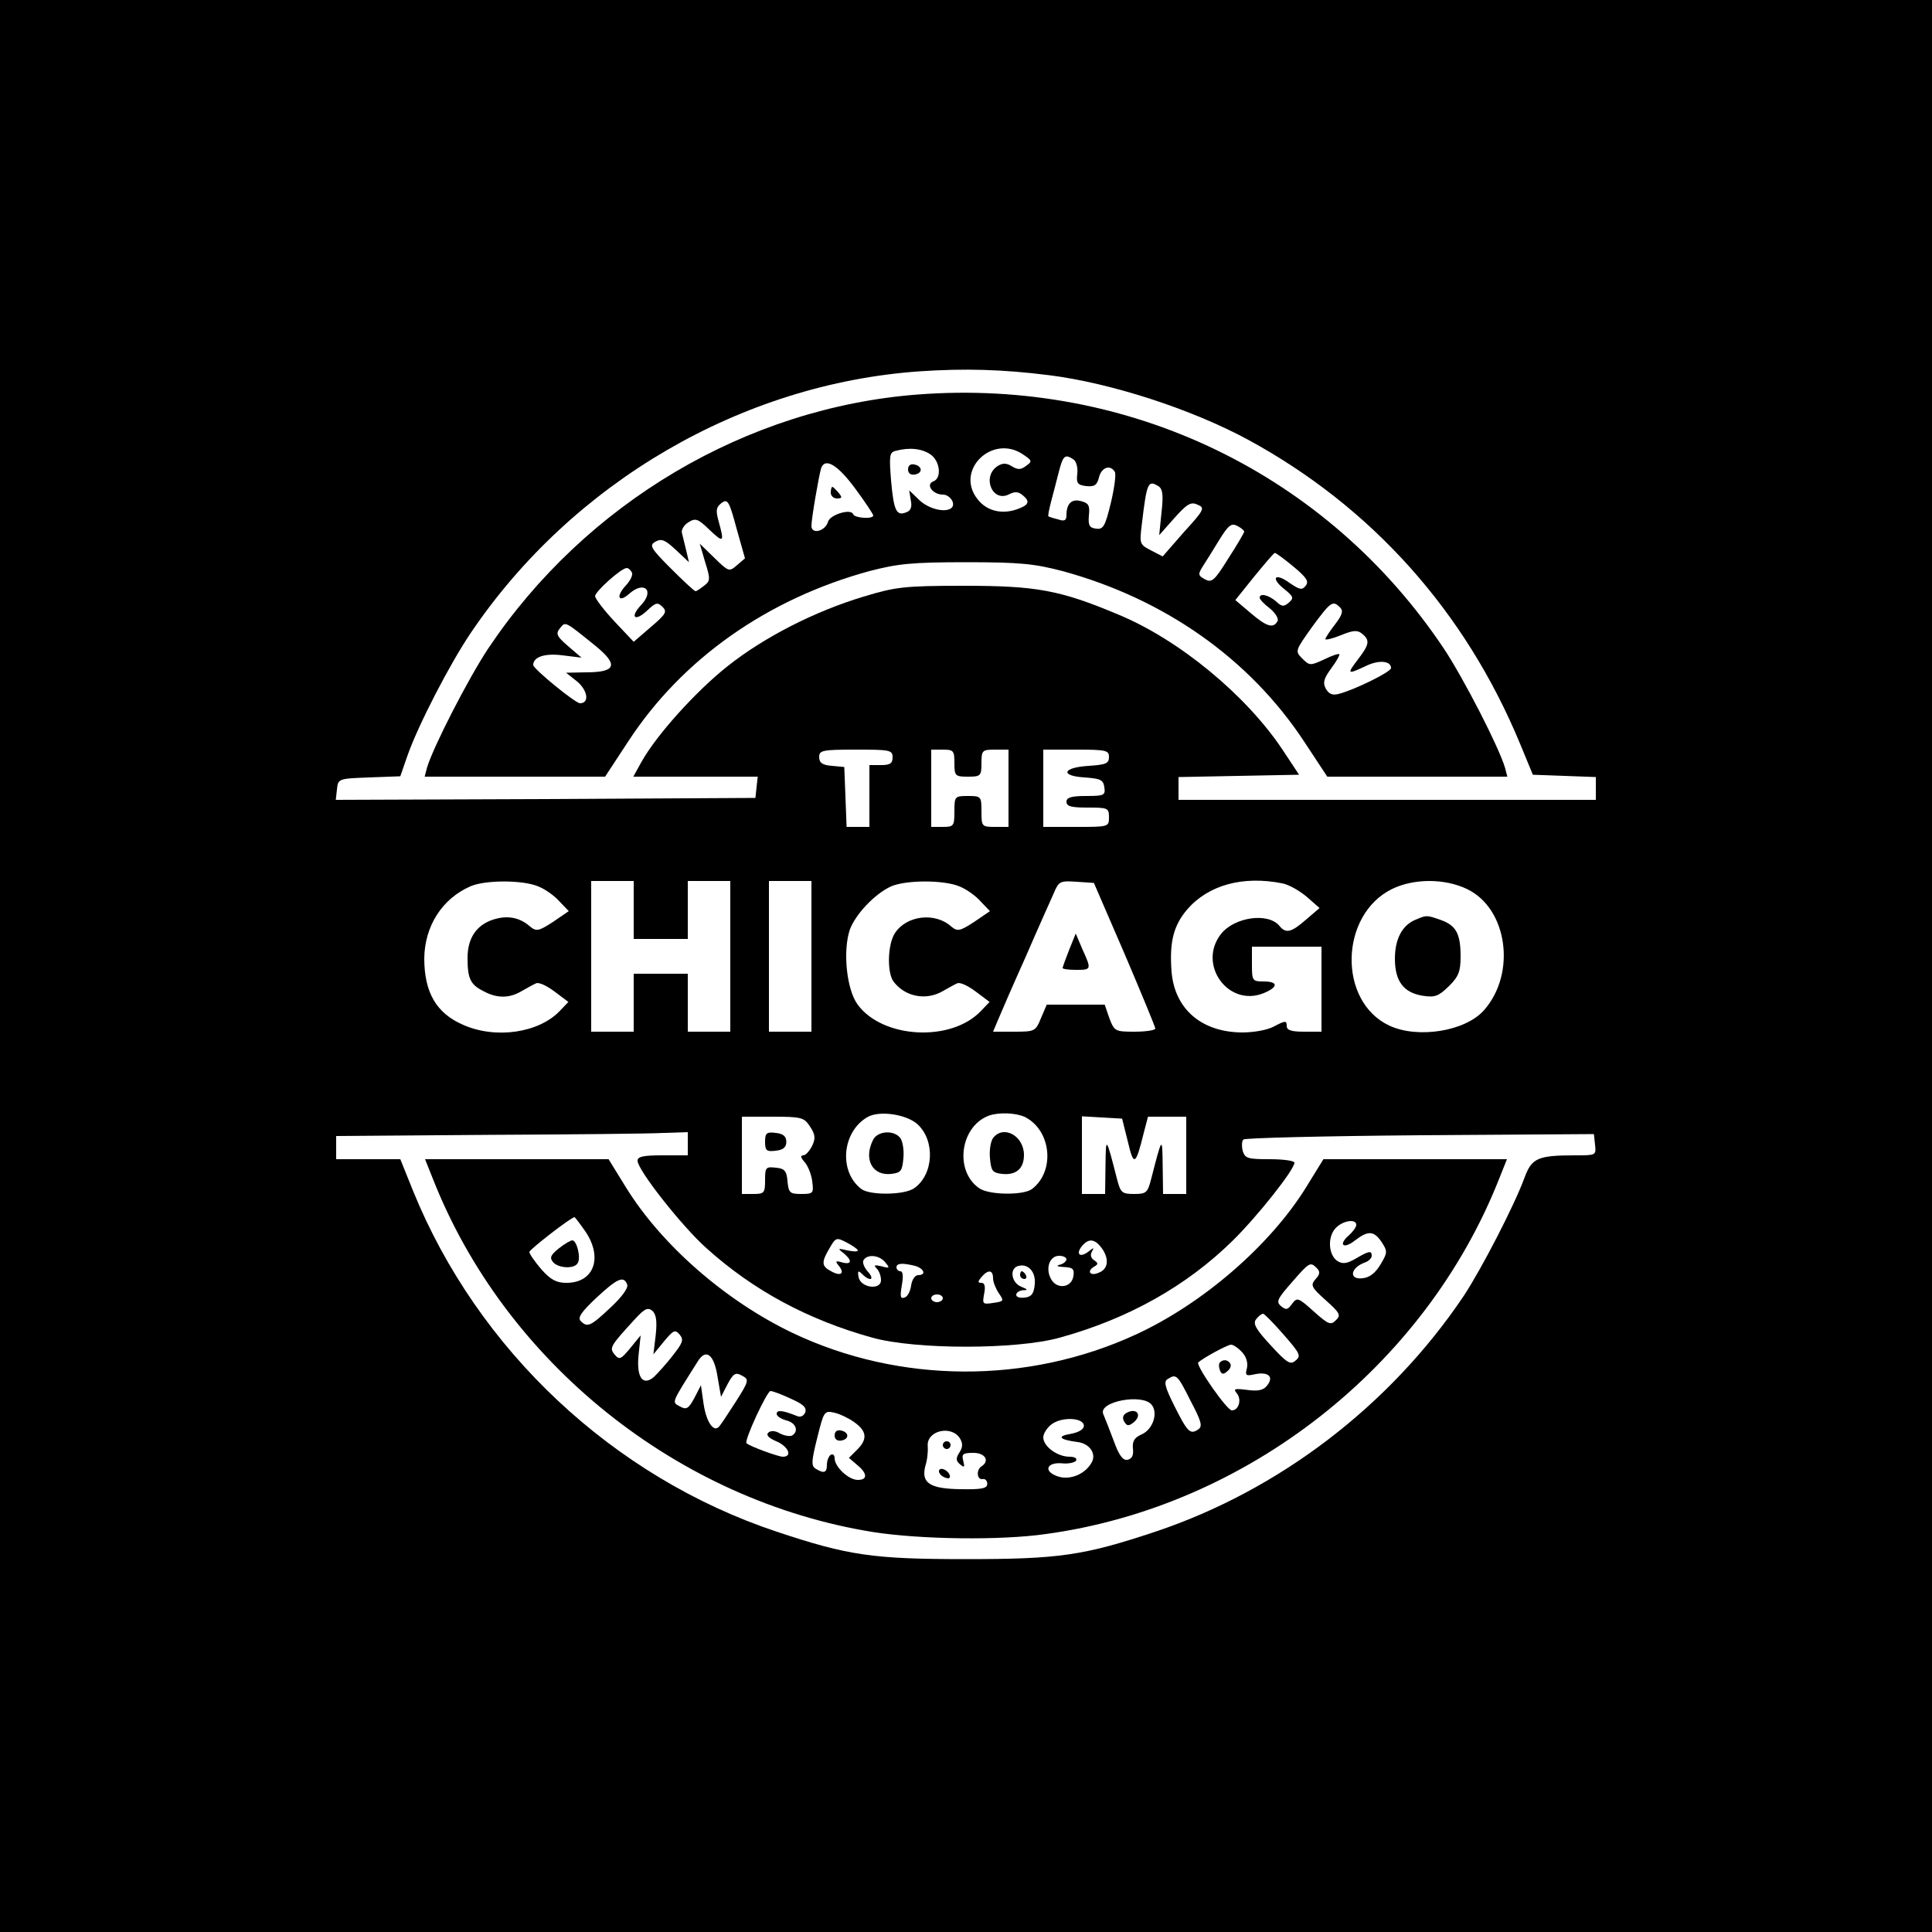 <?xml version="1.0" standalone="no"?>
<!DOCTYPE svg PUBLIC "-//W3C//DTD SVG 20010904//EN"
 "http://www.w3.org/TR/2001/REC-SVG-20010904/DTD/svg10.dtd">
<svg version="1.0" xmlns="http://www.w3.org/2000/svg"
 width="500pt" height="500pt" viewBox="0 0 500 500"
 preserveAspectRatio="xMidYMid meet">
<g transform="translate(0,500) scale(0.1,-0.1)"
fill="#000000" stroke="none">
<path d="M0 2500 l0 -2500 2500 0 2500 0 0 2500 0 2500 -2500 0 -2500 0 0
-2500z m2715 1529 c160 -20 369 -88 515 -167 320 -174 562 -444 704 -787 l33
-80 82 -3 81 -3 0 -29 0 -30 -540 0 -540 0 0 30 0 29 156 3 156 3 -43 65 c-94
141 -268 285 -426 350 -150 63 -211 74 -398 74 -156 0 -177 -3 -260 -28 -126
-38 -256 -104 -352 -180 -82 -65 -184 -178 -223 -248 l-21 -38 161 0 161 0 -3
-27 -3 -28 -543 -3 -543 -2 3 27 c3 28 4 28 83 31 l81 3 18 52 c27 78 110 239
165 320 263 389 701 644 1161 676 117 8 216 5 335 -10z m-405 -989 c0 -16 -7
-20 -30 -20 l-30 0 0 -80 0 -80 -30 0 -29 0 -3 78 -3 77 -32 3 c-25 2 -33 8
-33 23 0 17 8 19 95 19 88 0 95 -1 95 -20z m160 -15 c0 -33 2 -35 35 -35 33 0
35 2 35 35 0 33 2 35 35 35 l35 0 0 -100 0 -100 -35 0 c-34 0 -35 1 -35 40 0
39 -1 40 -35 40 -34 0 -35 -1 -35 -40 0 -38 -2 -40 -30 -40 l-30 0 0 100 0
100 30 0 c28 0 30 -3 30 -35z m400 16 c0 -17 -8 -20 -52 -23 -68 -4 -76 -26
-11 -30 41 -3 48 -6 51 -25 3 -21 0 -23 -47 -23 -39 0 -51 -4 -51 -15 0 -12
13 -15 55 -15 52 0 55 -1 55 -25 0 -25 -1 -25 -85 -25 l-85 0 0 100 0 100 85
0 c78 0 85 -2 85 -19z m-1477 -335 c18 -7 43 -25 55 -39 l24 -25 -41 -28 c-37
-24 -43 -25 -59 -12 -27 24 -59 30 -96 18 -43 -14 -66 -48 -66 -99 0 -53 7
-69 41 -86 35 -19 67 -19 99 0 14 8 30 17 37 20 7 4 28 -6 48 -21 l36 -27 -22
-23 c-54 -57 -166 -74 -251 -36 -69 30 -100 84 -100 172 1 83 46 154 119 186
38 17 136 17 176 0z m247 -61 l0 -75 70 0 70 0 0 75 0 75 55 0 55 0 0 -195 0
-195 -55 0 -55 0 0 75 0 75 -70 0 -70 0 0 -75 0 -75 -55 0 -55 0 0 195 0 195
55 0 55 0 0 -75z m460 -120 l0 -195 -55 0 -55 0 0 195 0 195 55 0 55 0 0 -195z
m383 181 c18 -7 43 -25 55 -39 l24 -25 -41 -28 c-37 -24 -43 -25 -59 -12 -42
38 -116 29 -146 -17 -19 -29 -21 -103 -3 -126 30 -39 84 -49 127 -24 14 8 30
17 37 20 7 4 28 -6 48 -21 l36 -27 -22 -23 c-77 -82 -256 -72 -320 17 -28 39
-38 137 -20 192 14 40 65 94 107 113 39 17 137 17 177 0z m428 -176 c43 -101
79 -188 79 -192 0 -4 -24 -8 -53 -8 -51 0 -53 1 -66 35 l-12 35 -75 0 -75 0
-15 -35 c-14 -34 -16 -35 -69 -35 l-55 0 14 33 c7 17 39 91 71 162 31 72 64
145 72 163 13 31 16 33 59 30 l45 -3 80 -185z m407 184 c17 -3 45 -19 64 -35
l33 -29 -35 -30 c-38 -33 -52 -37 -69 -16 -29 35 -116 23 -151 -21 -62 -79 19
-191 111 -153 38 16 37 30 -1 30 -29 0 -30 2 -30 45 l0 45 90 0 90 0 0 -110 0
-110 -45 0 c-34 0 -45 4 -45 15 0 14 -4 14 -32 -1 -18 -10 -54 -16 -84 -16
-105 1 -174 61 -182 157 -6 77 5 120 41 162 55 63 144 87 245 67z m479 -15
c104 -50 128 -217 44 -313 -48 -55 -172 -75 -246 -40 -133 63 -128 286 7 353
57 28 137 28 195 0z m-1422 -609 c46 -43 41 -130 -9 -165 -25 -18 -115 -19
-137 -2 -59 45 -50 148 16 186 31 18 102 7 130 -19z m278 19 c68 -35 78 -140
18 -186 -22 -17 -112 -16 -137 2 -65 45 -49 161 26 188 26 9 70 7 93 -4z
m-557 -24 c14 -21 15 -31 6 -50 -7 -14 -17 -25 -23 -25 -8 0 -7 -6 3 -17 9
-10 18 -33 20 -50 4 -31 3 -33 -28 -33 -30 0 -33 3 -36 33 -2 27 -8 33 -30 35
-26 3 -28 1 -28 -32 0 -33 -2 -36 -30 -36 l-30 0 0 100 0 100 80 0 c74 0 81
-2 96 -25z m823 -40 c15 -64 20 -62 41 23 l11 42 49 0 50 0 0 -100 0 -100 -30
0 -30 0 -1 73 c-1 77 -1 78 -30 -35 -9 -35 -13 -38 -44 -38 -31 0 -35 3 -44
38 -29 113 -29 112 -30 35 l-1 -73 -30 0 -30 0 0 101 0 100 52 -3 52 -3 15
-60z m-1139 -5 l0 -30 -65 0 c-50 0 -65 -3 -65 -14 0 -24 116 -171 178 -226
122 -110 264 -186 430 -232 112 -31 372 -31 484 0 178 49 329 134 448 251 65
64 160 184 160 202 0 5 -29 9 -64 9 -57 0 -64 2 -70 22 -3 13 -2 26 2 29 4 4
210 9 457 11 l450 3 3 -28 c3 -27 2 -27 -51 -27 -98 0 -113 -7 -132 -59 -27
-73 -112 -237 -157 -305 -191 -284 -478 -503 -798 -610 -186 -62 -250 -71
-490 -71 -240 0 -304 9 -490 71 -423 141 -773 469 -941 882 l-33 82 -83 0 -83
0 0 30 0 30 393 3 c215 1 420 3 455 5 l62 2 0 -30z m440 -276 c0 -4 -12 -3
-27 0 -25 6 -26 5 -10 -7 23 -19 22 -31 -4 -24 -17 5 -18 3 -8 -9 16 -20 5
-28 -20 -14 -25 13 -26 23 -4 60 16 28 18 28 45 14 15 -8 28 -17 28 -20z m634
2 c17 -27 13 -51 -11 -60 -21 -9 -31 3 -13 15 13 7 13 10 1 18 -8 5 -10 14 -5
22 6 11 5 11 -9 0 -22 -17 -34 -7 -17 14 18 22 35 19 54 -9z m-563 -33 c13
-15 11 -16 -10 -10 -18 4 -21 3 -12 -6 6 -6 11 -19 11 -30 0 -27 -53 -20 -58
8 -3 16 -1 18 9 8 21 -21 34 -15 15 6 -10 11 -15 25 -11 30 10 16 41 13 56 -6z
m469 8 c0 -5 -8 -12 -17 -14 -11 -3 -7 -5 10 -6 23 -1 28 -5 25 -23 -4 -31
-43 -36 -58 -8 -15 27 -4 60 21 60 10 0 19 -4 19 -9z m-392 -17 c24 -7 30 -24
8 -24 -8 0 -16 -12 -18 -27 -2 -14 -9 -29 -17 -31 -11 -4 -12 3 -7 32 4 23 3
36 -4 36 -5 0 -10 5 -10 10 0 11 15 12 48 4z m310 -47 c-2 -24 -8 -33 -25 -35
-13 -2 -23 1 -23 7 0 6 8 11 18 12 13 0 12 2 -5 9 -25 10 -31 45 -10 53 26 9
48 -13 45 -46z m-108 15 c0 -10 7 -27 15 -39 14 -20 13 -21 -15 -25 -27 -4
-28 -3 -23 24 4 19 1 28 -7 28 -10 0 -10 3 0 15 17 20 30 19 30 -3z m-130 -52
c0 -5 -7 -10 -15 -10 -8 0 -15 5 -15 10 0 6 7 10 15 10 8 0 15 -4 15 -10z"/>
<path d="M2375 3979 c-443 -34 -860 -281 -1112 -658 -51 -77 -142 -254 -158
-308 l-6 -23 233 0 234 0 61 93 c139 212 359 367 623 439 73 19 109 23 250 23
141 0 177 -4 250 -23 264 -72 484 -227 625 -441 l60 -91 233 0 233 0 -6 23
c-16 54 -107 231 -158 308 -302 452 -814 700 -1362 658z m33 -155 c25 -17 30
-62 7 -70 -20 -8 -1 -34 25 -34 18 0 34 -23 23 -34 -15 -14 -59 -4 -84 20
l-26 25 4 -25 c4 -18 0 -28 -12 -32 -25 -10 -32 4 -39 83 -5 63 -4 72 11 76
37 10 69 6 91 -9z m241 -1 c22 -15 23 -17 6 -29 -13 -10 -21 -10 -36 -1 -14 9
-24 9 -37 1 -42 -27 -14 -96 30 -73 14 7 23 7 34 -2 21 -17 17 -26 -14 -37
-40 -14 -79 -4 -102 26 -60 75 39 171 119 115z m129 -12 c7 -4 12 -21 10 -37
-3 -25 1 -29 23 -32 21 -2 28 2 33 22 6 26 29 35 41 15 4 -5 -1 -42 -10 -80
-15 -62 -20 -70 -39 -67 -17 2 -20 9 -18 34 3 26 -1 32 -20 37 -24 7 -38 -6
-38 -36 0 -14 -5 -17 -22 -11 -13 3 -24 7 -25 8 -1 1 2 18 7 37 5 19 14 53 20
77 11 43 16 48 38 33z m-565 -75 c26 -35 47 -67 47 -70 0 -10 -48 -7 -52 3 -5
16 -60 -1 -65 -19 -7 -25 -43 -34 -43 -11 0 19 19 129 25 149 10 29 43 9 88
-52z m786 5 c10 -7 12 -23 7 -67 l-6 -59 39 44 c33 37 43 43 60 35 20 -8 18
-13 -35 -71 l-55 -63 -31 16 c-29 15 -29 17 -23 67 13 109 16 116 44 98z
m-1092 -204 c-20 -17 -21 -17 -58 19 l-38 37 14 -48 c14 -44 13 -49 -3 -61 -9
-7 -19 -14 -22 -14 -3 0 -32 27 -64 59 -53 53 -56 60 -40 69 16 9 25 5 53 -21
l34 -32 -7 30 c-4 17 -9 37 -11 45 -3 8 5 21 16 28 19 12 25 10 55 -19 37 -35
39 -33 24 21 -8 29 -7 37 7 48 16 12 20 6 39 -65 l22 -78 -21 -18z m1313 87
c0 -2 -18 -34 -41 -69 -36 -58 -43 -64 -61 -54 -17 9 -18 13 -6 32 8 12 27 43
43 69 24 39 32 45 47 37 10 -5 18 -12 18 -15z m127 -90 c35 -29 41 -39 32 -50
-9 -12 -16 -10 -41 7 -38 28 -51 14 -15 -15 25 -20 26 -24 12 -36 -13 -11 -18
-10 -33 4 -19 16 -42 22 -42 9 0 -4 12 -17 27 -28 15 -13 23 -27 19 -33 -11
-19 -28 -14 -70 22 l-39 33 49 61 c27 33 51 61 53 61 2 1 24 -15 48 -35z
m-1712 -15 c4 -6 -3 -21 -16 -35 -26 -28 -18 -45 9 -21 39 35 67 9 31 -29 -30
-32 -16 -44 16 -14 22 21 27 22 40 9 12 -12 8 -19 -31 -52 l-44 -38 -50 53
c-27 29 -49 58 -50 65 0 12 68 73 82 73 4 0 10 -5 13 -11z m1833 -91 c9 -9 6
-19 -13 -44 -14 -18 -25 -35 -25 -38 0 -3 18 1 40 10 32 13 43 14 55 4 21 -17
19 -28 -11 -67 -29 -38 -27 -39 20 -17 34 17 66 14 66 -5 0 -10 -96 -57 -136
-67 -16 -4 -25 0 -33 14 -8 15 -5 26 14 52 14 19 23 35 21 37 -2 2 -20 -4 -40
-14 -35 -16 -37 -16 -56 3 -19 19 -18 20 26 82 48 65 53 69 72 50z m-1925
-101 c58 -48 51 -67 -27 -67 l-51 -1 29 -23 c27 -23 32 -56 7 -56 -12 0 -121
89 -121 99 0 21 30 31 76 25 l49 -6 -35 30 c-30 26 -32 32 -21 46 15 18 11 20
94 -47z"/>
<path d="M2350 3785 c0 -10 7 -15 18 -13 21 4 19 22 -2 26 -10 2 -16 -3 -16
-13z"/>
<path d="M2150 3725 c0 -8 7 -15 16 -15 14 0 14 3 4 15 -7 8 -14 15 -16 15 -2
0 -4 -7 -4 -15z"/>
<path d="M2767 2542 c-9 -23 -17 -45 -17 -47 0 -3 16 -5 35 -5 40 0 40 1 16
54 l-17 40 -17 -42z"/>
<path d="M3664 2620 c-35 -14 -54 -50 -54 -101 0 -58 22 -88 72 -96 32 -5 41
-1 68 25 25 25 30 38 30 77 0 59 -12 80 -51 94 -37 13 -37 13 -65 1z"/>
<path d="M2260 2051 c-26 -50 -3 -95 47 -89 25 3 28 8 31 41 2 21 -2 45 -9 53
-17 20 -57 17 -69 -5z"/>
<path d="M2571 2056 c-7 -8 -11 -32 -9 -53 3 -33 6 -38 31 -41 36 -4 57 13 57
49 0 49 -52 78 -79 45z"/>
<path d="M1980 2045 c0 -23 4 -26 28 -23 19 2 27 9 27 23 0 14 -8 21 -27 23
-24 3 -28 0 -28 -23z"/>
<path d="M1120 1950 c187 -476 634 -834 1140 -915 122 -19 329 -22 447 -5 519
71 981 433 1173 920 l20 50 -238 0 -237 0 -45 -73 c-93 -150 -267 -301 -441
-381 -280 -129 -611 -127 -887 4 -174 83 -340 228 -432 377 l-45 73 -237 0
-238 0 20 -50z m395 -137 c46 -68 22 -133 -49 -133 -26 0 -41 8 -65 35 -17 20
-31 40 -31 45 0 6 108 90 117 90 1 0 14 -17 28 -37z m1995 17 c0 -6 -9 -18
-19 -27 -29 -25 -14 -37 16 -13 34 26 49 25 69 -5 15 -23 15 -27 -3 -57 -13
-22 -28 -34 -46 -36 -37 -5 -33 27 6 41 9 3 17 11 17 17 0 14 -7 13 -41 -7
-22 -13 -34 -15 -47 -7 -24 15 -27 62 -6 85 18 20 54 26 54 9z m-102 -112 c9
-9 8 -16 -3 -28 -14 -16 -12 -21 26 -55 37 -33 40 -39 26 -52 -13 -13 -19 -11
-57 23 -40 36 -43 37 -56 20 -11 -16 -16 -17 -29 -6 -13 11 -9 19 28 61 46 53
48 54 65 37z m-1785 -42 c4 -9 -14 -33 -43 -60 -52 -49 -60 -52 -77 -35 -9 9
2 24 40 60 55 51 71 58 80 35z m74 -131 l-6 -50 27 33 c25 30 29 32 41 18 11
-13 8 -21 -17 -53 -16 -21 -39 -46 -49 -56 -30 -26 -47 -1 -40 60 l5 47 -27
-33 c-24 -29 -28 -31 -40 -17 -15 18 -12 22 53 93 24 26 32 30 44 21 10 -9 13
-26 9 -63z m1625 1 c42 -48 46 -55 31 -67 -13 -12 -22 -7 -65 40 -39 42 -46
56 -37 67 6 8 14 14 18 14 3 0 27 -24 53 -54z m-107 -46 c11 -12 15 -28 12
-41 -5 -19 -3 -21 23 -15 34 6 47 -8 29 -30 -9 -12 -24 -15 -52 -11 -32 4 -36
3 -26 -9 13 -16 5 -44 -13 -44 -13 0 -94 117 -87 124 13 12 76 46 85 46 6 0
19 -9 29 -20z m-1358 -63 l9 -52 17 33 c15 28 21 31 37 22 19 -10 19 -13 -16
-68 -20 -31 -39 -60 -43 -64 -14 -16 -33 12 -40 58 l-7 49 -17 -33 c-15 -28
-21 -31 -37 -22 -22 12 -24 6 46 117 21 34 42 18 51 -40z m1224 -62 c29 -55
32 -67 19 -75 -20 -13 -27 -6 -61 62 -24 48 -28 63 -17 69 22 14 25 12 59 -56z
m-1034 5 c32 -14 41 -23 37 -35 -4 -10 -13 -14 -23 -9 -35 14 -51 16 -51 5 0
-6 11 -13 25 -17 25 -6 33 -28 15 -39 -5 -3 -19 -1 -31 5 -13 8 -25 8 -31 2
-6 -6 2 -14 21 -22 31 -13 43 -40 17 -40 -12 0 -86 27 -94 35 -7 6 53 135 62
135 6 0 30 -9 53 -20z m933 -15 c18 -21 4 -64 -25 -77 -19 -8 -25 -18 -23 -37
2 -17 -2 -26 -14 -29 -12 -2 -22 11 -36 50 -11 29 -23 60 -27 69 -12 32 101
53 125 24z m-770 -45 c33 -23 36 -44 9 -71 l-22 -22 21 -18 c27 -22 28 -39 2
-39 -24 0 -60 34 -60 56 0 8 -4 12 -10 9 -5 -3 -10 -15 -10 -26 0 -21 -8 -23
-29 -10 -12 7 -11 20 4 80 17 68 18 71 44 65 14 -3 37 -14 51 -24z m595 -10
c0 -9 -13 -17 -35 -21 -36 -6 -28 -15 19 -21 32 -4 50 -32 35 -55 -18 -30 -58
-45 -89 -33 -35 13 -26 36 13 33 17 -2 34 2 37 7 3 6 -4 10 -17 10 -32 0 -68
27 -68 50 0 10 10 26 23 35 27 19 82 16 82 -5z m-321 -32 c8 -13 8 -23 -1 -37
-10 -15 -9 -22 2 -31 11 -9 12 -7 8 9 -5 18 -1 21 26 21 31 0 43 -21 21 -35
-14 -9 -12 -35 3 -33 6 2 12 -4 12 -12 0 -12 -14 -15 -68 -14 -81 1 -104 16
-92 61 5 15 7 38 6 50 -4 40 60 56 83 21z"/>
<path d="M1446 1769 c-21 -17 -24 -24 -15 -35 13 -16 55 -19 64 -3 9 13 -2 59
-14 59 -4 0 -20 -9 -35 -21z"/>
<path d="M3157 1474 c-3 -3 -3 -12 0 -20 4 -11 9 -12 19 -3 8 6 11 15 8 20 -6
10 -18 12 -27 3z"/>
<path d="M2913 1342 c-7 -5 -9 -13 -3 -22 7 -11 11 -11 24 -1 24 20 6 40 -21
23z"/>
<path d="M2160 1285 c0 -10 7 -15 18 -13 21 4 19 22 -2 26 -10 2 -16 -3 -16
-13z"/>
<path d="M2440 1260 c0 -5 5 -10 10 -10 6 0 10 5 10 10 0 6 -4 10 -10 10 -5 0
-10 -4 -10 -10z"/>
<path d="M2430 1192 c0 -5 7 -13 16 -16 10 -4 14 -1 12 6 -5 15 -28 23 -28 10z"/>
<path d="M2640 1700 c0 -5 5 -10 11 -10 5 0 7 5 4 10 -3 6 -8 10 -11 10 -2 0
-4 -4 -4 -10z"/>
</g>
</svg>
